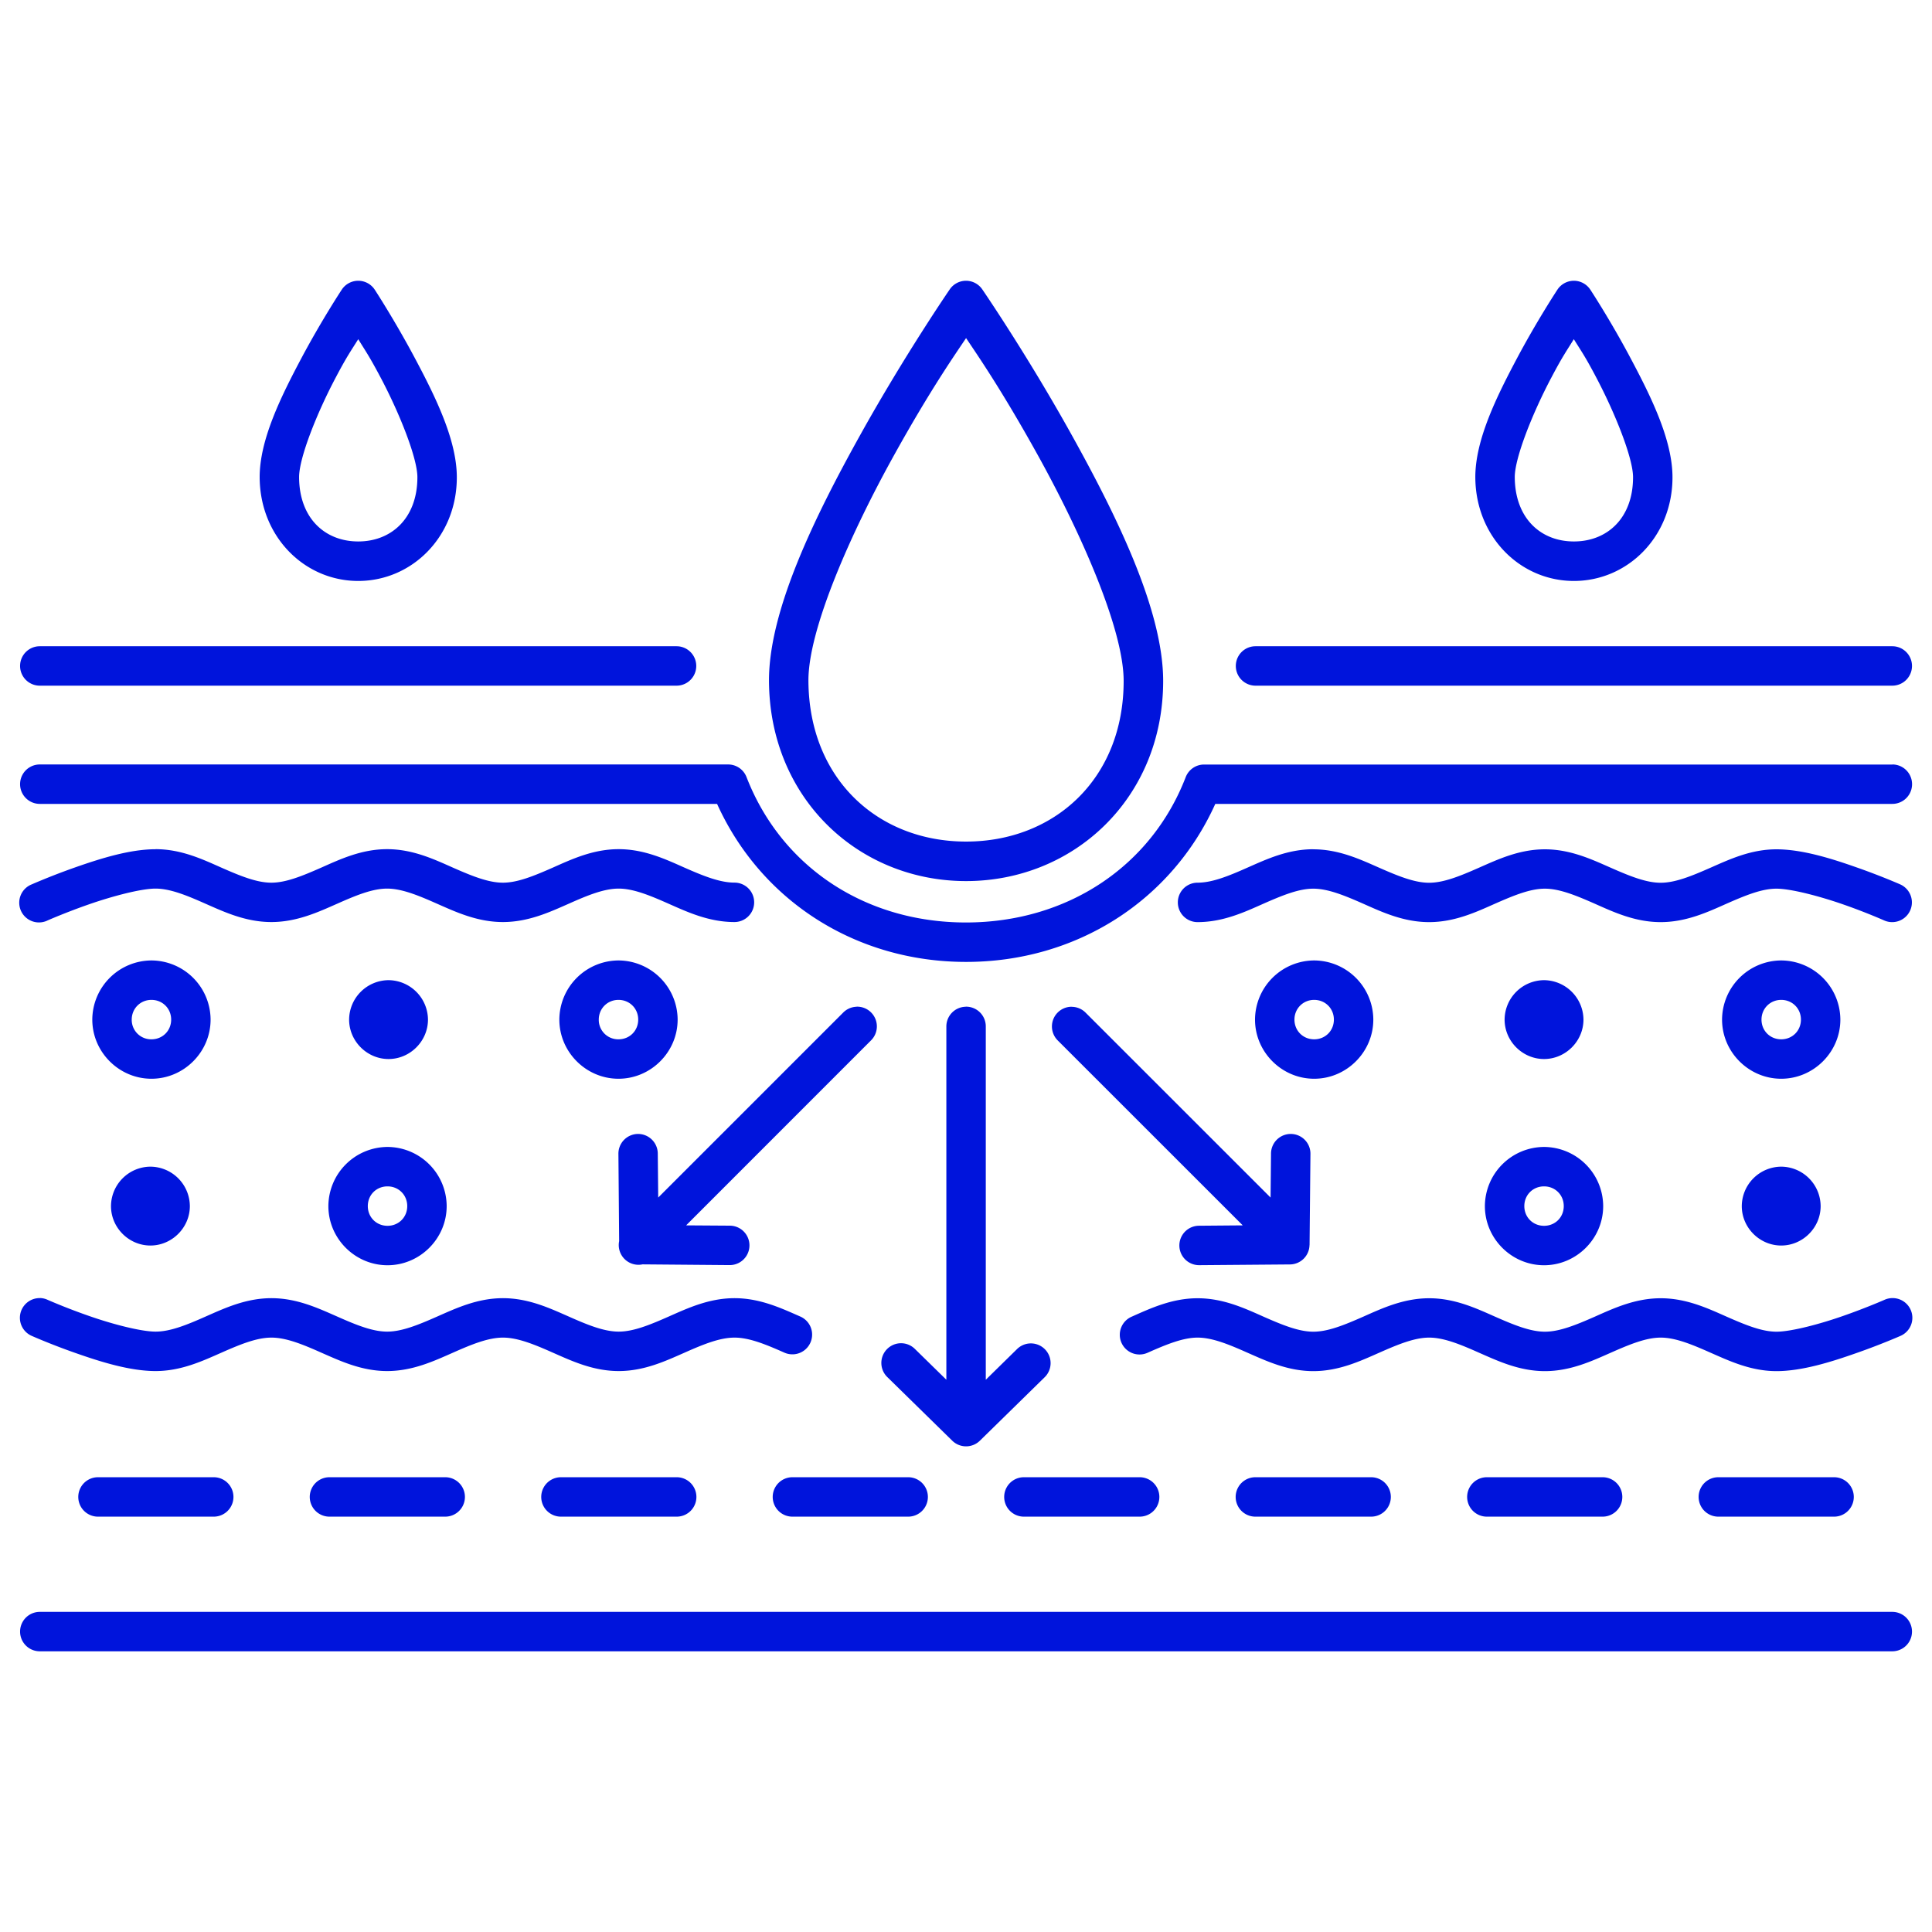 <svg xmlns="http://www.w3.org/2000/svg" version="1.1" xmlns:xlink="http://www.w3.org/1999/xlink" width="512" height="512" x="0" y="0" viewBox="0 0 26.458 26.458" style="enable-background:new 0 0 512 512" xml:space="preserve" class=""><g transform="matrix(1,0,0,1,0,0)"><path d="M4.903 3.845a.27.27 0 0 0-.223.122s-.277.42-.554.941c-.277.522-.572 1.116-.57 1.63.004.812.614 1.418 1.35 1.418.736 0 1.35-.606 1.35-1.419 0-.513-.295-1.107-.572-1.628-.277-.521-.552-.942-.552-.942a.27.27 0 0 0-.229-.122zm8.319 0a.27.27 0 0 0-.215.117s-.615.895-1.23 2.001-1.25 2.397-1.246 3.363c.008 1.606 1.224 2.74 2.699 2.74s2.699-1.134 2.699-2.741c0-.965-.634-2.255-1.249-3.362-.614-1.106-1.228-2-1.228-2a.27.27 0 0 0-.23-.118zm8.33 0a.27.27 0 0 0-.224.122s-.277.42-.554.941c-.277.522-.572 1.116-.57 1.63.004.812.614 1.418 1.35 1.418.736 0 1.35-.606 1.35-1.419 0-.513-.295-1.107-.572-1.628-.276-.521-.553-.942-.553-.942a.27.27 0 0 0-.228-.122zm-8.322.785c.164.245.489.714.978 1.595.6 1.081 1.18 2.397 1.18 3.1 0 1.342-.95 2.2-2.158 2.2s-2.152-.858-2.159-2.202c-.003-.701.576-2.016 1.177-3.097.49-.882.817-1.35.982-1.596zm-8.324.015c.101.165.15.23.301.515.264.496.509 1.113.509 1.375 0 .56-.354.88-.81.88-.457 0-.808-.32-.81-.88-.001-.262.243-.879.507-1.375.15-.284.2-.35.303-.515zm16.647 0c.102.165.152.23.302.515.263.496.509 1.113.509 1.375 0 .56-.353.88-.81.88-.457 0-.807-.32-.81-.88-.001-.262.243-.879.507-1.375.15-.284.2-.35.302-.515zM.545 8.85a.27.27 0 1 0 0 .54h8.72a.27.27 0 1 0 0-.54zm16.649 0a.27.27 0 1 0 0 .54h8.72a.27.27 0 1 0 0-.54zm8.723 1.62a.27.27 0 0 0-.003 0H16.49a.27.27 0 0 0-.252.172c-.474 1.229-1.63 1.991-3.01 1.991s-2.528-.762-3.005-1.992a.27.27 0 0 0-.252-.172H.545a.27.27 0 1 0 0 .54H9.82c.6 1.325 1.897 2.164 3.41 2.164 1.511 0 2.815-.838 3.413-2.164h9.27a.27.27 0 1 0 .004-.54zM2.13 11.63c-.35 0-.75.126-1.088.244a9.3 9.3 0 0 0-.607.237.27.27 0 1 0 .219.493s.25-.11.566-.22c.316-.11.71-.215.91-.215s.425.092.684.207c.259.114.552.251.902.251s.643-.137.902-.251c.259-.115.483-.207.683-.207.2 0 .425.092.684.207.259.114.552.251.902.251s.643-.137.902-.251c.258-.115.483-.207.683-.207s.425.092.684.207c.258.114.552.251.902.251a.27.27 0 1 0 0-.54c-.2 0-.425-.091-.684-.205-.259-.115-.552-.253-.902-.253s-.643.138-.902.253c-.259.114-.483.206-.683.206-.2 0-.425-.092-.684-.206-.259-.115-.552-.253-.902-.253s-.643.138-.902.253c-.259.114-.483.206-.683.206-.2 0-.425-.092-.684-.206-.259-.115-.552-.253-.902-.253zm15.855 0c-.35 0-.643.138-.902.252-.258.115-.483.206-.683.206a.27.27 0 1 0 0 .54c.35 0 .643-.137.902-.252.259-.114.483-.206.683-.206.2 0 .425.092.684.206.259.115.552.252.902.252s.643-.137.902-.252c.259-.114.483-.206.683-.206s.425.092.684.206c.259.115.552.252.902.252s.643-.137.902-.252c.259-.114.483-.206.683-.206.2 0 .594.104.91.214.317.11.566.221.566.221a.27.27 0 1 0 .219-.494s-.268-.118-.607-.236c-.338-.119-.738-.244-1.088-.244-.35 0-.643.138-.902.252-.259.114-.483.206-.683.206-.2 0-.425-.092-.684-.206-.259-.114-.552-.252-.902-.252s-.643.138-.902.252c-.258.114-.483.206-.683.206s-.425-.092-.684-.206c-.259-.114-.552-.252-.902-.252zM2.074 13.153a.814.814 0 0 0-.81.81c0 .444.366.81.81.81.444 0 .81-.366.81-.81a.814.814 0 0 0-.81-.81zm6.396 0a.814.814 0 0 0-.81.81c0 .444.366.81.81.81.444 0 .81-.366.81-.81a.814.814 0 0 0-.81-.81zm9.527 0a.814.814 0 0 0-.81.81c0 .444.366.81.81.81.444 0 .81-.366.81-.81a.814.814 0 0 0-.81-.81zm6.396 0a.814.814 0 0 0-.81.81c0 .444.366.81.81.81.444 0 .81-.366.81-.81a.814.814 0 0 0-.81-.81zm-19.072.27a.544.544 0 0 0-.54.54c0 .295.245.54.54.54.295 0 .54-.245.54-.54a.545.545 0 0 0-.54-.54zm15.824 0a.544.544 0 0 0-.54.54c0 .295.245.54.54.54.295 0 .54-.245.54-.54a.545.545 0 0 0-.54-.54zm-19.071.27c.152 0 .27.118.27.27 0 .153-.118.27-.27.27a.266.266 0 0 1-.27-.27c0-.151.118-.27.27-.27zm6.396 0c.152 0 .27.118.27.27 0 .153-.118.27-.27.27a.266.266 0 0 1-.27-.27c0-.151.118-.27.27-.27zm9.527 0c.152 0 .27.118.27.27 0 .153-.118.27-.27.27s-.27-.117-.27-.27c0-.151.118-.27.27-.27zm6.396 0c.152 0 .27.118.27.27 0 .153-.118.27-.27.27s-.27-.117-.27-.27c0-.151.118-.27.27-.27zm-11.167.094a.27.27 0 0 0-.266.273v4.835l-.429-.42a.27.27 0 0 0-.195-.08.27.27 0 0 0-.183.465l.888.87a.27.27 0 0 0 .378 0l.888-.87a.27.27 0 0 0-.379-.385l-.428.42V14.06a.27.27 0 0 0-.274-.274zm1.45 0a.27.27 0 0 0-.189.463l2.532 2.531-.6.005a.27.27 0 0 0 .004.54l1.24-.01a.27.27 0 0 0 .27-.262.27.27 0 0 0 .001-.005l.012-1.243a.27.27 0 0 0-.271-.277.27.27 0 0 0-.269.271l-.006.6-2.531-2.53a.27.27 0 0 0-.194-.082zm-2.945 0a.27.27 0 0 0-.185.081L9.014 16.4l-.006-.601a.27.27 0 0 0-.276-.27.27.27 0 0 0-.263.276l.01 1.192a.27.27 0 0 0 .32.318l1.192.01a.27.27 0 1 0 .005-.54l-.6-.004 2.53-2.531a.27.27 0 0 0-.195-.464zm-6.424 1.92a.814.814 0 0 0-.81.81c0 .445.366.81.81.81.444 0 .81-.365.81-.81a.814.814 0 0 0-.81-.81zm15.838 0a.814.814 0 0 0-.81.81c0 .445.366.81.81.81s.81-.365.81-.81a.814.814 0 0 0-.81-.81zm-19.085.27a.544.544 0 0 0-.54.54c0 .296.245.54.54.54.294 0 .54-.244.54-.54a.544.544 0 0 0-.54-.54zm22.333 0a.544.544 0 0 0-.54.54c0 .296.245.54.54.54s.54-.244.54-.54a.544.544 0 0 0-.54-.54zm-19.086.27c.152 0 .27.118.27.27 0 .153-.118.27-.27.27s-.27-.117-.27-.27.117-.27.27-.27zm15.838 0c.153 0 .27.118.27.27 0 .153-.117.27-.27.27-.152 0-.27-.117-.27-.27s.118-.27.27-.27zM.55 17.777a.27.27 0 0 0-.114.518s.268.119.607.237c.339.119.738.244 1.088.244.35 0 .643-.138.902-.252.26-.115.484-.206.684-.206.2 0 .425.091.683.206.26.114.552.252.902.252s.643-.138.902-.252c.259-.115.484-.206.684-.206.2 0 .424.091.683.206.259.114.552.252.902.252s.643-.138.902-.252c.259-.115.483-.206.684-.206.2 0 .424.091.683.206a.27.27 0 1 0 .219-.494c-.26-.114-.552-.252-.902-.252s-.644.138-.902.252c-.26.115-.484.206-.684.206s-.425-.091-.683-.206c-.26-.114-.552-.252-.902-.252s-.643.138-.902.252c-.26.115-.484.206-.684.206-.2 0-.424-.091-.683-.206-.26-.114-.552-.252-.902-.252s-.643.138-.902.252c-.259.115-.484.206-.684.206s-.594-.103-.91-.214a8.42 8.42 0 0 1-.566-.22.27.27 0 0 0-.105-.026zm25.378 0a.27.27 0 0 0-.124.025s-.25.11-.566.22c-.316.111-.71.215-.91.215s-.424-.092-.683-.206c-.26-.115-.552-.252-.902-.252s-.643.137-.902.252c-.259.114-.484.206-.684.206-.2 0-.424-.092-.683-.206-.26-.115-.552-.252-.902-.252s-.643.137-.902.252c-.259.114-.483.206-.684.206s-.424-.092-.683-.206c-.259-.115-.552-.252-.902-.252s-.643.137-.902.252a.27.27 0 1 0 .218.494c.26-.115.484-.207.684-.207.2 0 .425.092.683.207.26.114.552.252.902.252s.643-.138.902-.252c.26-.115.484-.207.684-.207s.425.092.683.207c.26.114.552.252.902.252s.643-.138.902-.252c.26-.115.484-.207.684-.207.2 0 .424.092.683.207.26.114.552.252.902.252s.75-.126 1.088-.245c.339-.118.607-.236.607-.236a.27.27 0 0 0-.095-.519zM1.342 20.23a.27.27 0 1 0 0 .54h1.585a.27.27 0 1 0 0-.54h-.793zm3.17 0a.27.27 0 1 0 0 .54h1.585a.27.27 0 1 0 0-.54zm3.17 0a.27.27 0 1 0 0 .54h1.585a.27.27 0 1 0 0-.54zm3.17 0a.27.27 0 1 0 0 .54h1.585a.27.27 0 1 0 0-.54zm3.17 0a.27.27 0 1 0 0 .54h1.585a.27.27 0 1 0 0-.54zm3.17 0a.27.27 0 1 0 0 .54h1.585a.27.27 0 1 0 0-.54zm3.17 0a.27.27 0 1 0 0 .54h1.585a.27.27 0 1 0 0-.54zm3.17 0a.27.27 0 1 0 0 .54h1.585a.27.27 0 1 0 0-.54zM.545 22.074a.27.27 0 1 0 0 .54h25.369a.27.27 0 1 0 0-.54z" fill="#0014dc" opacity="1" data-original="#000000"></path></g></svg>